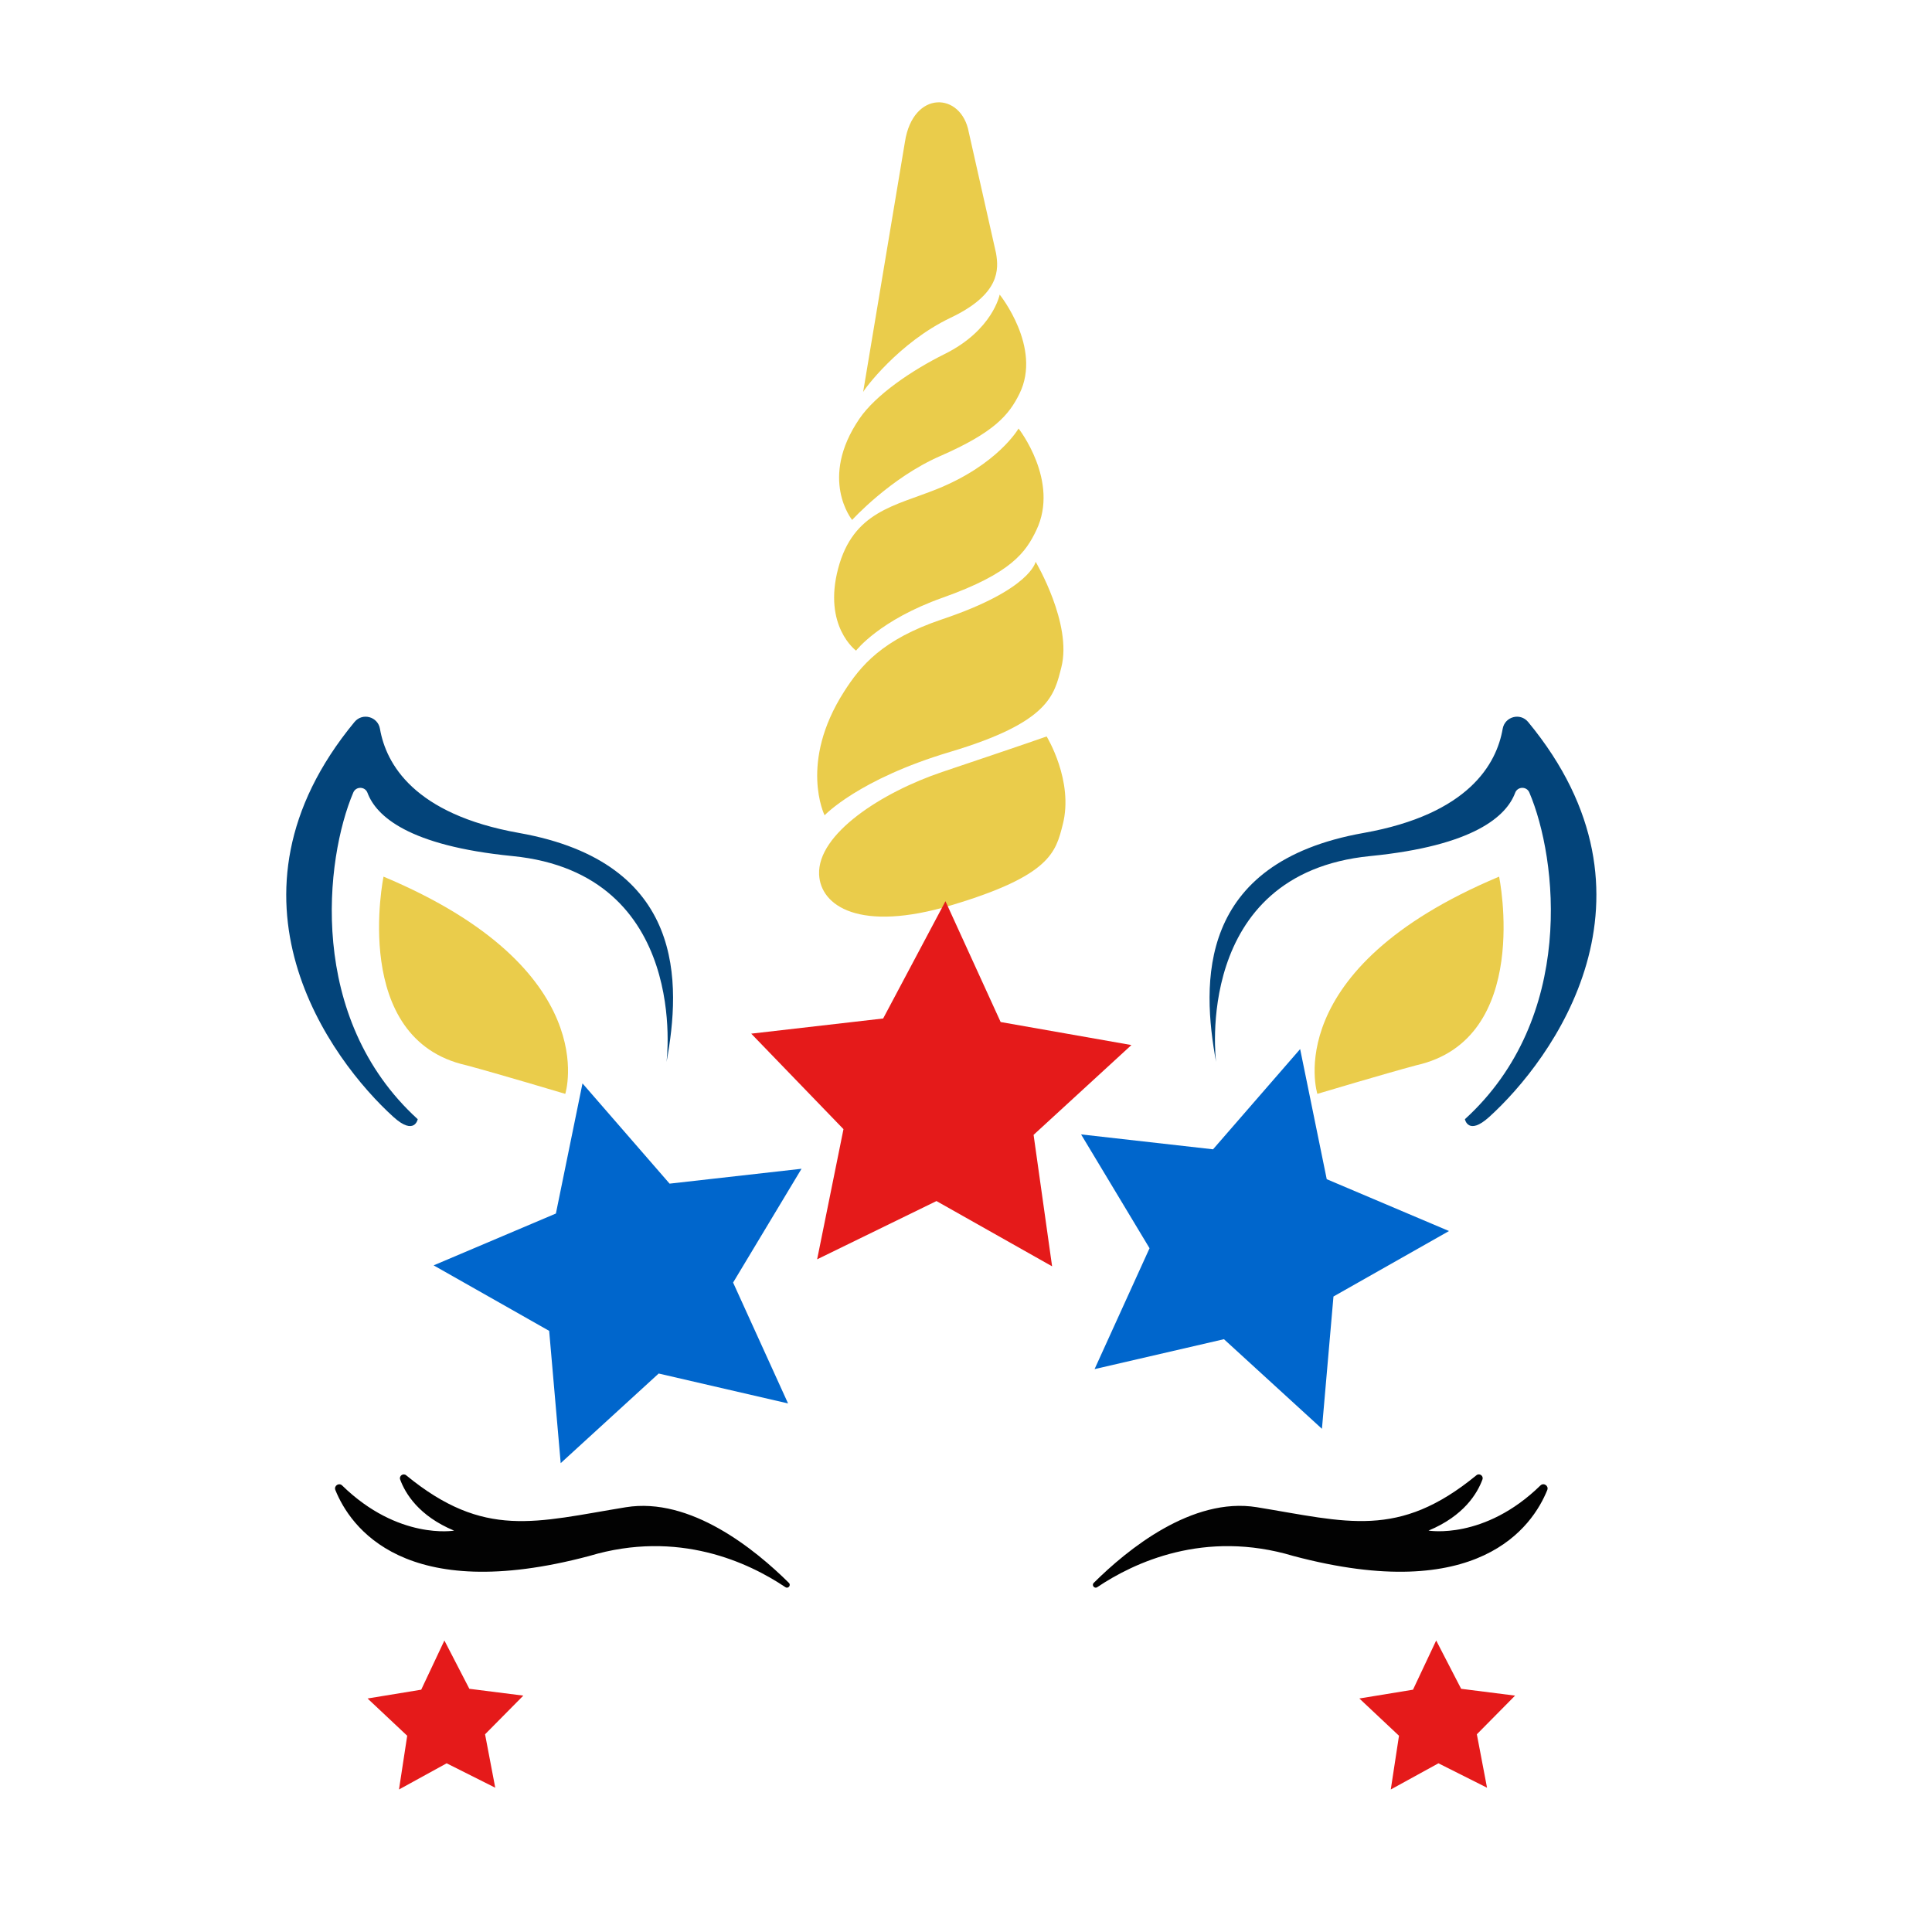 <?xml version="1.0" encoding="utf-8"?>
<!-- Generator: Adobe Illustrator 21.0.0, SVG Export Plug-In . SVG Version: 6.00 Build 0)  -->
<svg version="1.1" id="Calque_2" xmlns="http://www.w3.org/2000/svg" xmlns:xlink="http://www.w3.org/1999/xlink" x="0px" y="0px"
	 viewBox="0 0 600 600" style="enable-background:new 0 0 600 600;" xml:space="preserve">
<style type="text/css">
	.st0{fill:#EACC4B;}
	.st1{fill:#020202;}
	.st2{fill:#03447A;}
	.st3{fill:#0066CC;}
	.st4{fill:#E51A1A;}
</style>
<g>
	<path class="st0" d="M268.05,121.77l12.99-77.73c2.51-16.18,17.55-15.5,19.83-2.96l8.46,37.56c0.84,4.93,1.35,12.68-14.07,20.02
		C279.01,106.39,268.15,121.22,268.05,121.77z M291.99,141.63c16.84-7.35,21.38-12.8,24.62-19.37c7.07-14.36-6.15-30.77-6.15-30.77
		s-2.14,11.05-17.1,18.46c-10.19,5.05-21.39,12.67-26.44,20.06c-12.76,18.69-2.28,31.46-2.28,31.46S276.5,148.39,291.99,141.63z
		 M292.76,185.61c21.42-7.6,25.85-14.19,29.09-20.96c7.29-15.27-5.53-31.57-5.53-31.57s-6.4,11.21-25.44,18.85
		c-12.97,5.21-25.87,6.89-30.57,24.57c-4.79,18.01,5.55,25.56,5.55,25.56S273.06,192.6,292.76,185.61z M329.6,207.28
		c3.48-13.54-7.98-32.82-7.98-32.82s-1.46,8.61-28.98,17.85c-18.74,6.3-25.41,14.51-30.51,22.49c-14.13,22.11-6.04,38.4-6.04,38.4
		s10.51-11.21,38.97-19.69C326,224.28,327.4,215.84,329.6,207.28z M330.05,256.06c3.48-13.54-5.01-27.35-5.01-27.35
		s-4.88,1.77-32.4,11.02c-18.74,6.3-38.81,19.22-38.26,31.84c0.42,9.79,12.57,18.06,41.03,9.57
		C326.34,271.91,327.86,264.62,330.05,256.06z"/>
</g>
<path class="st1" d="M480.52,462.74c-4.61,11.41-21.42,35.77-78.83,20.49c-27.66-8.3-49.58,2.06-60.93,9.68
	c-0.87,0.58-1.83-0.59-1.09-1.33c10.46-10.39,30.56-26.77,50.65-23.5c27.96,4.56,43.92,10,68.19-9.92c0.94-0.77,2.29,0.18,1.87,1.32
	c-1.57,4.27-5.74,11.29-16.74,15.86c0,0,17.31,3.02,34.76-14.02C479.41,460.35,481.04,461.44,480.52,462.74z M194.34,468.09
	c-27.96,4.56-43.92,10-68.19-9.92c-0.94-0.77-2.29,0.18-1.87,1.32c1.57,4.27,5.74,11.29,16.74,15.86c0,0-17.31,3.02-34.76-14.02
	c-1-0.98-2.63,0.11-2.11,1.41c4.61,11.41,21.42,35.77,78.83,20.49c27.66-8.3,49.58,2.06,60.93,9.68c0.87,0.58,1.83-0.59,1.09-1.33
	C234.53,481.2,214.43,464.81,194.34,468.09z"/>
<path class="st0" d="M465.56,272.25c0,0,10.41,50.46-25.67,58.57c-9.61,2.56-30.77,8.89-30.77,8.89S396.81,301.08,465.56,272.25z
	 M175.55,339.71c0,0-21.16-6.33-30.77-8.89c-36.08-8.11-25.67-58.57-25.67-58.57C187.86,301.08,175.55,339.71,175.55,339.71z"/>
<path class="st2" d="M423.48,258.68c32.71-5.81,41.31-21.51,43.19-32.34c0.66-3.8,5.44-5.1,7.9-2.13
	c44.95,54.41,7.45,104.99-12.11,122.69c-6.52,5.9-7.52,0.68-7.52,0.68c34.53-31.46,28.75-80.94,20.01-101.46
	c-0.84-1.98-3.66-1.91-4.41,0.1c-2.67,7.15-12.61,16.44-45.01,19.64c-55.39,5.47-47.87,63.94-47.87,63.94
	C373.22,305.52,371.51,267.91,423.48,258.68z M161.19,258.68c-32.71-5.81-41.31-21.51-43.19-32.34c-0.66-3.8-5.44-5.1-7.9-2.13
	c-44.95,54.41-7.45,104.99,12.11,122.69c6.52,5.9,7.52,0.68,7.52,0.68c-34.53-31.46-28.75-80.94-20.01-101.46
	c0.84-1.98,3.66-1.91,4.41,0.1c2.67,7.15,12.61,16.44,45.01,19.64C214.53,271.33,207,329.8,207,329.8
	C211.45,305.52,213.16,267.91,161.19,258.68z"/>
<path class="st3" d="M248.92,362.97l-21.25,35.34l17.07,37.54l-40.18-9.29l-30.43,27.83l-3.58-41.08l-35.88-20.34l37.97-16.1
	l8.26-40.41l27.05,31.13L248.92,362.97z M412.03,366.21l-8.26-40.41l-27.05,31.13l-40.98-4.63L357,387.65l-17.07,37.54l40.18-9.29
	l30.43,27.83l3.58-41.09L450,382.31L412.03,366.21z"/>
<path class="st4" d="M162.52,526.59l-11.88,12.01l3.16,16.59l-15.09-7.58l-14.8,8.13l2.55-16.69l-12.31-11.57l16.66-2.73l7.2-15.28
	l7.75,15L162.52,526.59z M470.52,526.59l-16.75-2.12l-7.75-15l-7.2,15.28l-16.66,2.73l12.31,11.57l-2.55,16.69l14.8-8.13l15.09,7.58
	l-3.16-16.59L470.52,526.59z"/>
<polygon class="st4" points="253.77,391.09 290.83,373 326.74,393.27 320.99,352.44 351.37,324.55 310.76,317.4 293.62,279.88 
	274.27,316.3 233.3,321.01 261.95,350.67 "/>
</svg>
